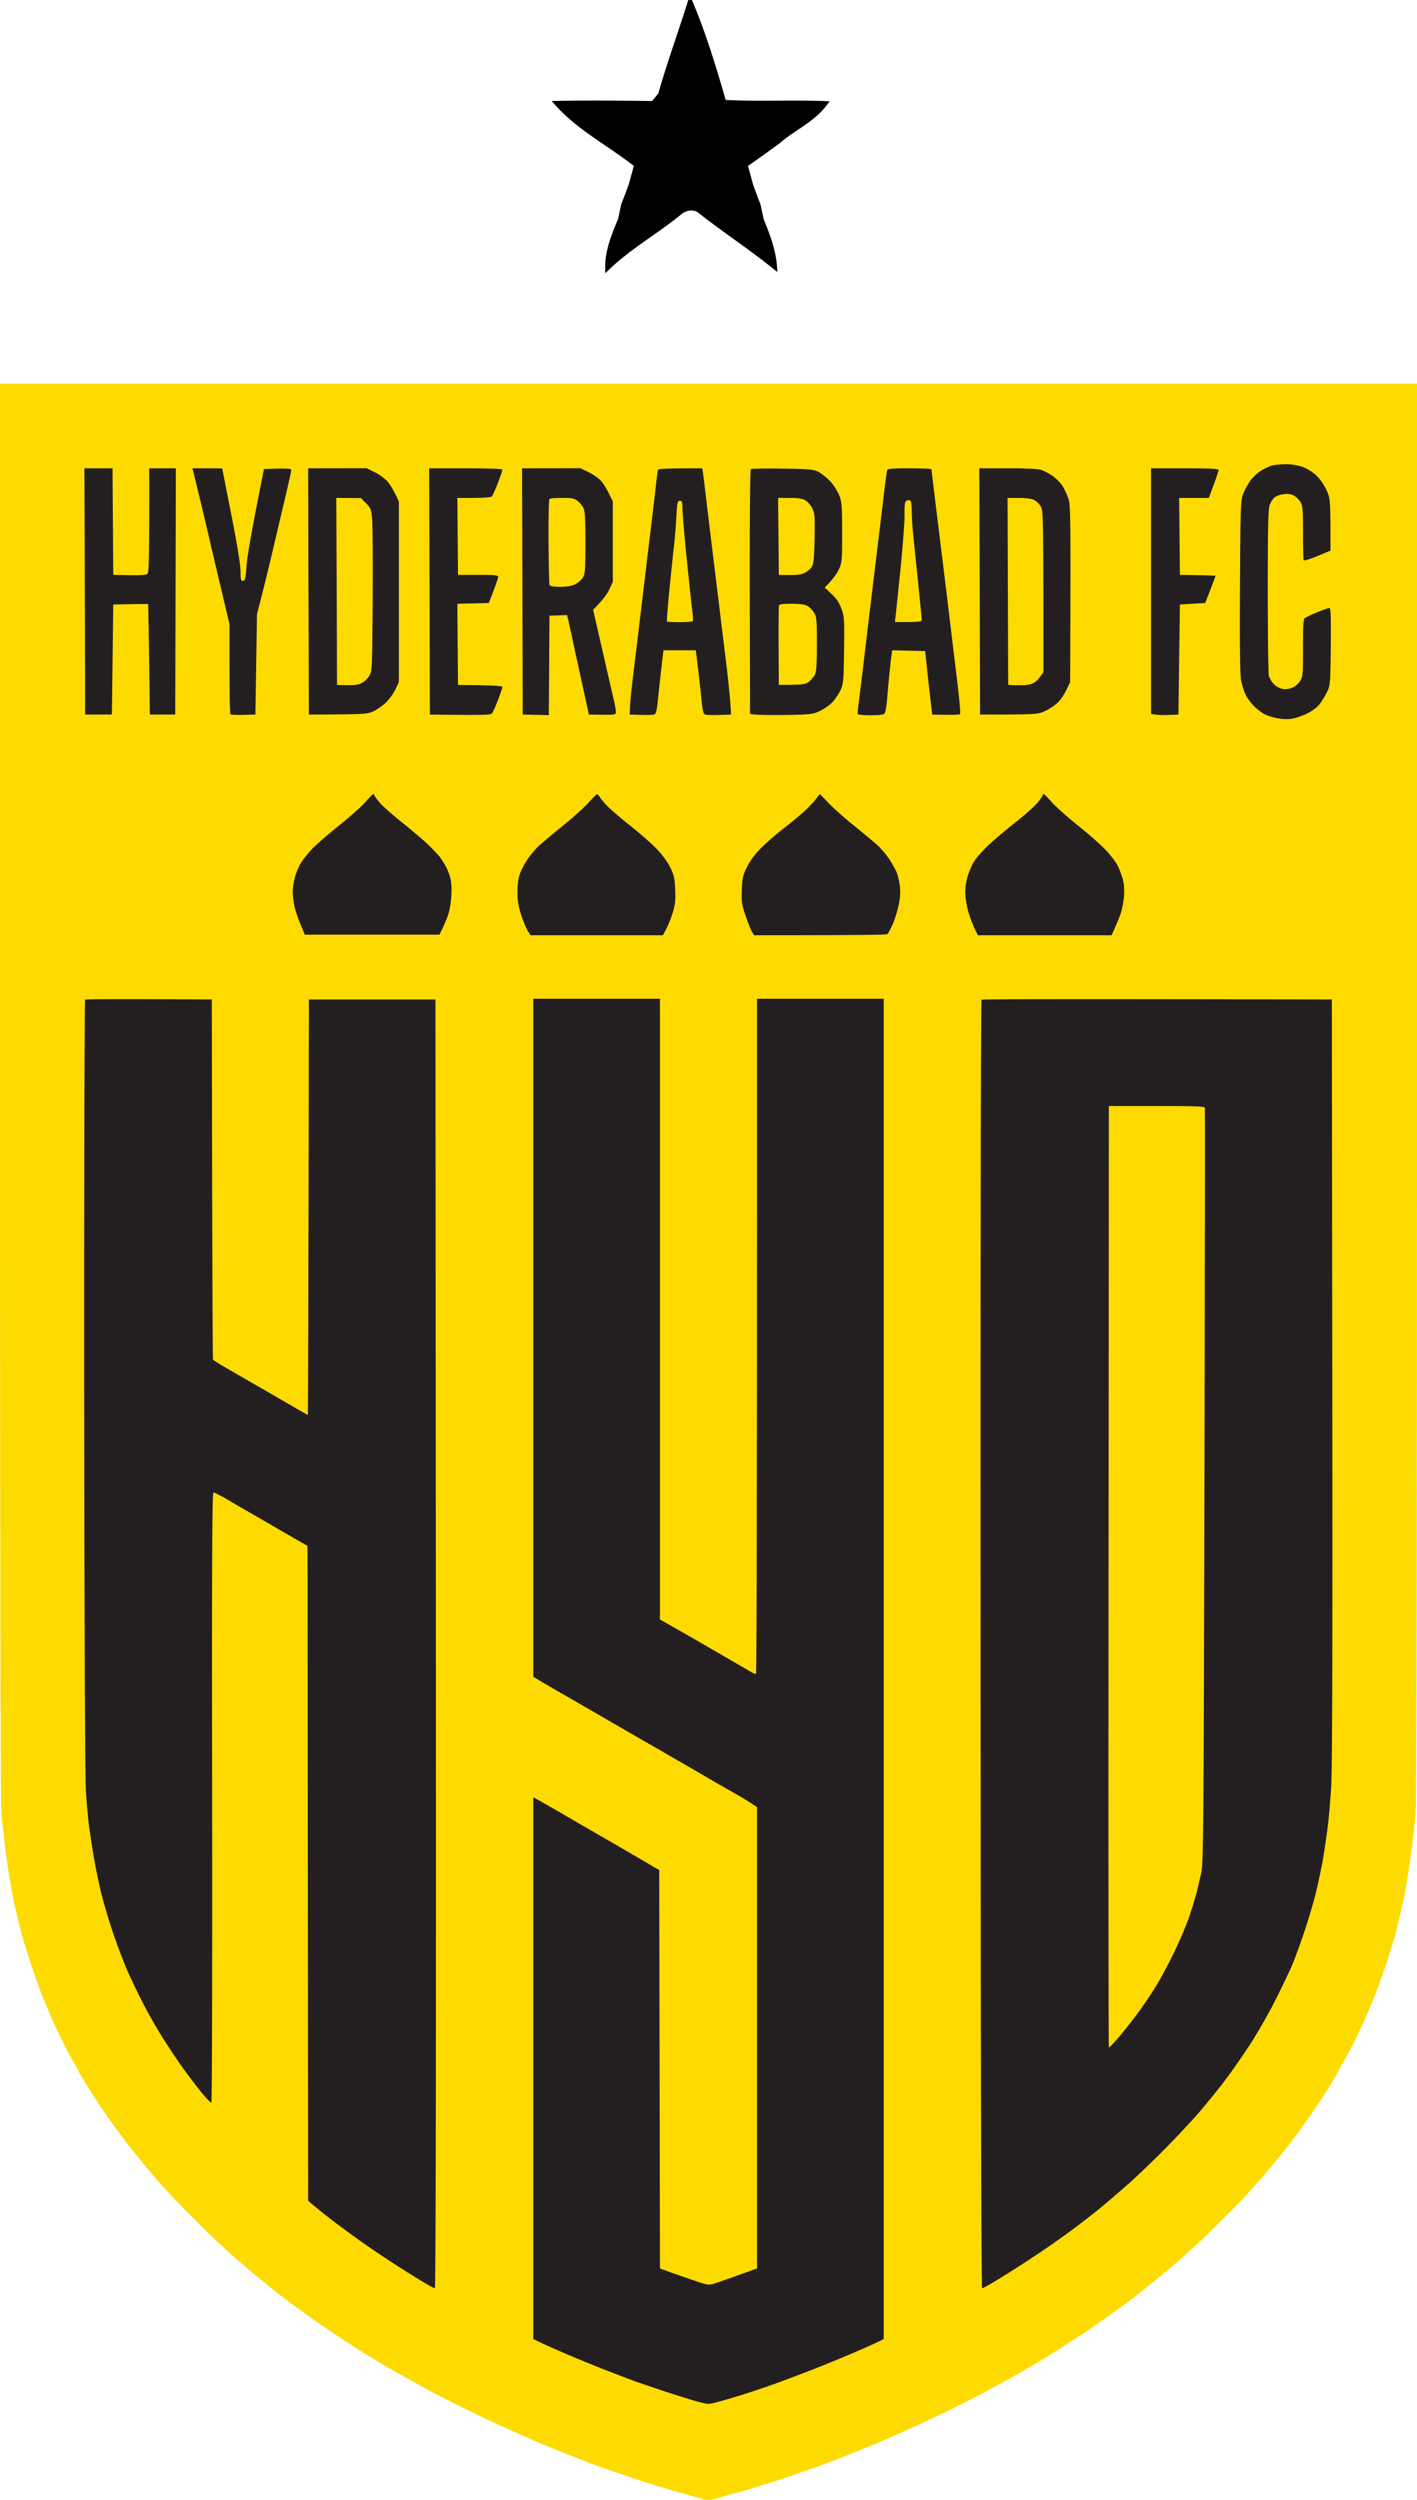 <svg xmlns="http://www.w3.org/2000/svg" viewBox="113.29 9.44 273.42 482.06"><defs><clipPath id="a"><path d="M0 0h500v500H0Z"/></clipPath></defs><g clip-path="url(#a)" data-name="Layer 1"><path fill="#fddb00" d="M113.293 220.194c0 84.412.102 137.667.266 139.095.142 1.265.387 3.59.57 5.162.163 1.57.593 4.632.96 6.815.347 2.163.755 4.428.897 5.019.142.613.53 2.204.856 3.55.306 1.347.696 2.817.818 3.265.143.449.714 2.346 1.306 4.204a129 129 0 0 0 2.408 6.814 246 246 0 0 0 2.223 5.306c.49 1.04 1.408 2.937 2.04 4.203a69 69 0 0 0 2.02 3.754c.47.775.837 1.489.837 1.552 0 .08.816 1.468 1.816 3.059 1 1.613 2.857 4.409 4.142 6.203 1.264 1.796 2.978 4.123 3.816 5.163a270 270 0 0 0 3.428 4.223c1.06 1.266 2.876 3.347 4.06 4.612 1.162 1.286 3.305 3.489 4.713 4.897 1.429 1.428 3.51 3.469 4.632 4.509 1.123 1.06 3.51 3.203 5.326 4.775 1.794 1.55 5.039 4.182 7.182 5.856 2.162 1.672 6.182 4.549 8.936 6.426 2.776 1.858 6.857 4.49 9.1 5.836 2.245 1.347 5.06 2.979 6.244 3.613 1.203.652 3.163 1.713 4.345 2.386 1.206.653 4.245 2.204 6.795 3.469a308 308 0 0 0 8.694 4.08c2.243.98 4.426 1.959 4.875 2.163.45.204 2.347.98 4.224 1.735 1.858.755 4.673 1.856 6.243 2.448 1.552.613 5.409 1.938 8.55 3 3.121 1.04 7.161 2.285 8.957 2.755s3.53.979 3.856 1.122c.348.122 1.041.244 1.572.244.53 0 1.224-.122 1.572-.244.325-.143 2.06-.653 3.856-1.122s5.836-1.714 8.957-2.755c3.143-1.062 6.999-2.387 8.55-3a314 314 0 0 0 6.243-2.448c1.877-.755 3.776-1.531 4.224-1.735s2.632-1.183 4.877-2.162c2.243-1 6.16-2.837 8.69-4.081 2.552-1.265 5.591-2.816 6.796-3.47 1.184-.672 3.143-1.733 4.346-2.385 1.183-.634 4-2.266 6.244-3.613s6.325-3.978 9.1-5.836c2.755-1.877 6.775-4.754 8.937-6.426 2.142-1.674 5.387-4.305 7.183-5.856 1.815-1.572 4.203-3.714 5.325-4.775 1.122-1.04 3.203-3.081 4.632-4.51 1.408-1.407 3.55-3.61 4.713-4.896 1.183-1.265 3-3.346 4.06-4.612a259 259 0 0 0 3.428-4.223c.837-1.04 2.55-3.367 3.815-5.163a134 134 0 0 0 4.143-6.203c1-1.591 1.816-2.978 1.816-3.06 0-.062.367-.776.836-1.551a68 68 0 0 0 2.02-3.754c.632-1.266 1.55-3.162 2.04-4.203.47-1.062 1.47-3.45 2.224-5.306a129 129 0 0 0 2.409-6.814c.59-1.858 1.163-3.755 1.305-4.204.123-.448.51-1.918.817-3.264.327-1.347.714-2.938.856-3.551.144-.591.552-2.856.899-5.02.367-2.182.796-5.243.959-6.814.183-1.571.428-3.897.57-5.162.163-1.428.266-54.683.266-139.095V83.424H113.293Z"/><path fill="#231f20" d="M335.39 123.418v23.669c.94.224 2.145.265 3.266.224l2.02-.081.286-21.221 4.877-.285c1.57-4 1.998-5.203 1.979-5.244-.041-.041-1.591-.103-3.47-.123l-3.386-.061-.143-14.834h5.714c1.468-3.897 1.897-5.182 1.897-5.366 0-.265-1.49-.347-6.53-.347h-6.51Zm-33.054.06.062 23.752c10.998 0 11.18-.021 12.63-.714.817-.388 1.898-1.123 2.408-1.633s1.245-1.591 1.633-2.428l.714-1.49c.122-31.79.08-33.911-.307-35.237-.244-.817-.795-2-1.224-2.653-.428-.632-1.305-1.49-1.938-1.918-.632-.428-1.571-.918-2.102-1.102-.612-.204-2.938-.306-6.448-.306h-5.51Zm-17.852-23.382c-.062.184-.307 1.857-.531 3.734s-.714 5.979-1.102 9.12c-.367 3.143-.877 7.244-1.102 9.1-.224 1.878-.653 5.368-.938 7.755-.286 2.407-.775 6.509-1.081 9.12a467 467 0 0 1-.796 6.387c-.123.898-.185 1.734-.123 1.836.06.123 1.184.224 2.489.224 1.612 0 2.469-.101 2.674-.347.163-.183.366-1.326.469-2.53.102-1.183.285-3.387.449-4.897.143-1.49.326-3.182.407-3.734l.144-1.02 6.366.143c.55 5.264.856 8.019 1.04 9.508l.327 2.735c3.998.102 5.243.04 5.366-.082.122-.102-.163-3.204-.612-6.855a10380 10380 0 0 1-2.041-16.875c-.693-5.611-1.612-13.141-2.061-16.731-.428-3.591-.795-6.632-.795-6.733 0-.123-1.898-.205-4.204-.205-3.142 0-4.264.082-4.345.347m-26.322-.184c-.143.123-.224 10.325-.204 23.69l.06 23.485c.939.245 3.653.265 6.653.224 5.224-.081 5.468-.122 6.917-.816.817-.388 1.918-1.183 2.428-1.755.51-.592 1.184-1.612 1.49-2.285.51-1.102.57-1.816.653-7.611.082-6.02.04-6.49-.51-8.018-.43-1.184-.96-1.98-1.918-2.857l-1.307-1.224c1.673-1.694 2.429-2.795 2.756-3.551.57-1.265.61-1.734.61-7.06-.02-5.202-.06-5.856-.59-7.223-.327-.816-1.122-2.04-1.755-2.713-.653-.674-1.673-1.47-2.265-1.776-.96-.468-1.755-.55-6.937-.611-3.204-.062-5.958 0-6.081.1m-17.915.185c-.061.184-.244 1.612-.428 3.183-.163 1.57-.49 4.264-.694 5.999-.204 1.714-.816 6.733-1.346 11.14-.531 4.428-1.143 9.57-1.368 11.427-.224 1.877-.652 5.366-.938 7.753-.306 2.408-.572 5.1-.612 5.999l-.061 1.633c3.162.122 4.305.102 4.61.02.49-.123.593-.51.898-3.49a377 377 0 0 1 .674-6.12l.326-2.796h6.244c.51 4.102.816 6.876 1.02 8.794.306 3.102.408 3.489.877 3.612.306.082 1.53.102 2.714.06l2.184-.08c-.102-2.755-.572-7.04-1.102-11.305-.531-4.263-1.245-10.201-1.612-13.18-.367-3-.98-8.02-1.367-11.161-.368-3.143-.817-6.754-.96-8.02a105 105 0 0 0-.387-3.06l-.143-.755c-7.345 0-8.447.082-8.53.347m-26.157 23.383.06 23.75 5.04.123.124-19.18 3.407-.123c.368 1.572.612 2.714.796 3.53.164.817 1 4.673 1.857 8.57l1.55 7.08c4.306.103 5.06.042 5.183-.204.082-.203-.041-1.142-.265-2.122-.224-.96-.653-2.795-.94-4.08-.305-1.265-1.121-4.898-1.856-8.06l-1.305-5.754c1.775-1.735 2.632-2.938 3.06-3.795l.735-1.571v-15.507c-1.082-2.306-1.755-3.387-2.204-3.897-.428-.49-1.51-1.265-2.407-1.714l-1.633-.796-11.263.02Zm-17.914 0 .06 23.75c10.407.143 11.754.082 11.978-.204.163-.183.694-1.366 1.163-2.59.469-1.225.857-2.368.857-2.51 0-.184-1.653-.306-4.285-.347l-4.285-.061-.123-15.651 6.06-.142c1.409-3.571 1.816-4.795 1.816-5.02 0-.347-.611-.408-3.876-.408h-3.877l-.123-14.834c5.469.02 6.469-.081 6.673-.326.163-.204.694-1.367 1.163-2.592.469-1.244.857-2.366.857-2.53s-2.55-.265-7.08-.265h-7.06Zm-23.363 0 .08 23.75c10.57-.02 11.244-.081 12.346-.571.673-.305 1.755-1.04 2.408-1.632s1.489-1.734 1.897-2.571l.714-1.49v-34.83c-.98-2.101-1.632-3.182-2.121-3.754-.49-.591-1.572-1.407-2.49-1.856l-1.632-.796-11.264.02Zm-22.2-22.975c.102.408.735 2.999 1.408 5.774.653 2.775 1.428 6.02 1.694 7.203.285 1.204 1.264 5.367 2.183 9.264l1.673 7.06c-.02 13.283.06 17.24.183 17.363.103.103 1.245.164 2.51.123l2.306-.061.306-19.323a711 711 0 0 0 2.55-10.202c.429-1.877 1.102-4.693 1.47-6.265.367-1.57 1.1-4.692 1.632-6.937.53-2.244.959-4.223.959-4.407 0-.265-.653-.327-2.633-.285l-2.631.08c-2.51 12.529-3.245 16.957-3.367 18.63-.163 2.428-.245 2.856-.653 2.918-.408.06-.49-.163-.49-1.755 0-1.163-.632-5.162-1.754-10.814-.98-4.938-1.775-9.02-1.775-9.06s-1.286-.061-2.877-.061h-2.898Zm-20.955 22.975.06 23.75h5.164l.265-21.22c5.162-.102 6.692-.102 6.713-.081.04.04.122 4.856.204 10.69l.142 10.612h4.897l.123-47.481h-5.142c.02 17.834-.061 20.078-.347 20.343-.245.224-1.264.306-3.468.265l-3.122-.061-.143-20.547h-5.427Zm229.22-24.301c-.45.102-1.41.53-2.123.939s-1.714 1.326-2.223 2.04c-.491.694-1.122 1.877-1.408 2.632-.45 1.245-.49 2.734-.572 17.813-.06 11.712 0 16.936.226 18.098.182.898.59 2.183.937 2.857.347.673 1.123 1.673 1.735 2.244.612.552 1.449 1.184 1.877 1.388.408.204 1.408.53 2.224.714.858.183 2.08.265 2.857.163.755-.082 2.142-.571 3.122-1.041 1.142-.591 2.019-1.264 2.53-1.98a19 19 0 0 0 1.367-2.304c.53-1.143.57-1.755.653-8.652.04-5.774 0-7.406-.266-7.406-.184 0-1.265.367-2.387.837-1.122.448-2.183.979-2.388 1.142-.265.245-.346 1.652-.326 5.774 0 4.979-.041 5.509-.55 6.325-.286.49-.96 1.06-1.491 1.285-.53.246-1.326.348-1.815.266-.49-.061-1.265-.47-1.714-.898s-.897-1.183-1.021-1.693c-.101-.511-.204-7.938-.204-16.507 0-12.528.082-15.752.388-16.466.204-.47.592-1.102.878-1.367.285-.245 1.06-.551 1.734-.633.877-.122 1.449-.04 2.04.266.45.244 1.02.816 1.286 1.264.409.694.469 1.552.469 5.917 0 2.796.06 5.183.123 5.306.08.102 1.285-.266 2.673-.837l2.509-1.04c0-10.02-.02-10.04-.816-11.773-.51-1.082-1.285-2.163-2.061-2.857-.734-.653-1.836-1.306-2.714-1.592-.837-.265-2.183-.47-3.101-.448-.898.02-2 .122-2.448.224"/><path fill="#fddb00" d="M263.59 126.213c-.041.184-.082 3.713-.062 7.814l.04 7.489c4.613 0 5.123-.102 5.755-.572.428-.326.959-.938 1.183-1.366.307-.613.408-1.898.408-5.958 0-4.693-.06-5.244-.551-6.04-.305-.49-.877-1.061-1.286-1.306-.51-.265-1.488-.408-3.06-.408-1.632 0-2.346.102-2.427.347m-19.792-17.14a104 104 0 0 1-.45 5.632c-.183 1.428-.57 5.264-.897 8.529s-.53 5.999-.47 6.06c.082.06 1.205.122 2.53.122 1.307 0 2.409-.101 2.47-.224.06-.103 0-1.061-.123-2.102-.143-1.04-.612-5.508-1.061-9.936-.45-4.408-.816-8.733-.816-9.59 0-1.327-.082-1.551-.51-1.551-.45 0-.51.306-.673 3.06m44.317-3c-.245.225-.326 1.062-.286 2.633.02 1.285-.326 5.876-.755 10.223-.448 4.346-.877 8.468-.96 9.182l-.141 1.285c4.856 0 5.162-.041 5.162-.47 0-.265-.306-3.407-.673-6.998s-.796-7.693-.94-9.121a58 58 0 0 1-.305-4.672c0-1.51-.102-2.102-.388-2.224a.84.84 0 0 0-.714.163m19.649 17.405.06 18.037c2.532.123 3.715.04 4.287-.122.652-.184 1.285-.653 1.754-1.286l.755-1c0-29.81-.041-31.136-.47-31.953-.264-.47-.856-1.061-1.285-1.285-.53-.265-1.612-.408-3-.408h-2.162Zm-44.256-10.61.06 7.427c3.409.102 4.205 0 4.918-.347.55-.265 1.184-.776 1.428-1.163.368-.551.47-1.592.552-5.427.08-4.224.04-4.897-.408-5.836-.286-.592-.878-1.306-1.327-1.572-.612-.366-1.367-.49-3.06-.49h-2.245Zm-44.195-7.223c-.122.102-.204 3.775-.184 8.16.04 4.388.122 8.163.184 8.387.1.307.59.408 2.04.408 1.245 0 2.244-.163 2.897-.47.55-.264 1.225-.855 1.51-1.304.429-.715.49-1.511.49-6.734 0-4.713-.081-6.081-.408-6.734-.225-.448-.755-1.061-1.163-1.367-.612-.448-1.143-.55-2.938-.53-1.204 0-2.306.082-2.428.184m-41.054 17.833.06 18.037c3.307.123 4.063.02 4.735-.346.53-.266 1.204-.898 1.51-1.43.53-.917.55-1.448.632-14.548.042-7.488 0-14.527-.101-15.65-.163-1.856-.265-2.121-1.163-3.04l-1-1.02-4.754-.02Z"/><path fill="#231f20" d="M302.684 202.218c-.143.102-.225 56.05-.184 124.342.02 82.534.123 124.14.307 124.14.163 0 1.347-.654 2.65-1.45a274 274 0 0 0 4-2.49 320 320 0 0 0 4.898-3.223 179 179 0 0 0 6.366-4.509 163 163 0 0 0 5.713-4.489 490 490 0 0 0 5.163-4.469c1.407-1.285 4.346-4.1 6.509-6.284 2.162-2.183 5.203-5.428 6.753-7.223 1.53-1.796 3.856-4.673 5.142-6.407 1.286-1.714 3.449-4.836 4.794-6.938 1.327-2.082 3.429-5.753 4.632-8.16 1.204-2.388 2.633-5.387 3.184-6.653.53-1.285 1.592-4.162 2.346-6.407.755-2.244 1.735-5.549 2.183-7.345.449-1.796 1.04-4.61 1.347-6.244.286-1.652.714-4.468.939-6.264.244-1.795.55-5.345.714-7.896.224-3.245.286-26.382.224-78.352l-.081-73.72c-52.214-.102-67.476-.062-67.6.041m-86.492 65.191v65.354c.959.613 2.326 1.408 3.673 2.204 1.346.775 4.1 2.346 6.1 3.51 2.02 1.162 4.04 2.325 4.489 2.59.449.266 2.04 1.185 3.53 2.041a634 634 0 0 1 3.53 2.04c.449.245 2.04 1.163 3.53 2.021 1.49.877 3.08 1.795 3.53 2.04.449.264 2.04 1.183 3.529 2.041 1.49.877 3.082 1.795 3.53 2.06.449.266 1.858 1.061 3.122 1.776 1.266.714 2.817 1.652 3.469 2.081l1.143.755v88.962c-5.162 1.856-7.263 2.591-7.998 2.835-1.368.428-1.368.428-4.081-.489a458 458 0 0 1-4.693-1.633l-1.96-.713-.142-76.822c-7.773-4.55-11.08-6.448-12.344-7.182-1.265-.735-2.735-1.572-3.265-1.877-.51-.306-2.163-1.266-3.673-2.143-1.49-.856-3.224-1.837-3.856-2.203l-1.163-.634v104.47c1.592.796 3.816 1.796 5.978 2.714 2.163.938 5.653 2.367 7.734 3.182a550 550 0 0 0 5.713 2.184 517 517 0 0 0 6.243 2.122c2.387.775 5.203 1.652 6.243 1.918 1.817.47 1.98.49 3.653.021.98-.246 3.183-.898 4.898-1.429 1.713-.55 4.468-1.469 6.1-2.06 1.653-.593 4.836-1.797 7.06-2.653 2.244-.878 5.856-2.347 8.018-3.285 2.164-.918 4.387-1.918 4.959-2.204l1.02-.51V202.034h-24.444c0 100.797-.081 130.097-.204 130.18-.102.06-.633-.144-1.143-.47-.53-.307-2.061-1.204-3.407-1.98-1.347-.775-4.081-2.368-6.101-3.53a962 962 0 0 0-5.774-3.306l-2.102-1.183v-119.71H216.19Zm-86.473-65.19c-.122.101-.203 33.625-.183 74.473.04 46.42.163 75.721.326 78.108.143 2.101.388 4.917.55 6.263.165 1.347.593 4.225.96 6.387.368 2.163 1.04 5.407 1.489 7.203s1.429 5.101 2.184 7.345a129 129 0 0 0 2.592 6.937c.673 1.572 2.1 4.571 3.182 6.673 1.08 2.101 2.857 5.223 3.959 6.938 1.08 1.714 2.714 4.162 3.632 5.447a124 124 0 0 0 3.57 4.714c1.04 1.305 2 2.285 2.102 2.162.122-.122.184-26.627.143-58.906-.061-46.807 0-58.703.265-58.703.183 0 1.102.45 2.04.98.939.55 2.06 1.203 2.51 1.47.449.263 1.979 1.141 3.408 1.958 1.407.815 4.284 2.49 6.366 3.692l3.816 2.184.12 126.281c2 1.734 4.164 3.428 6.123 4.876a173 173 0 0 0 6.774 4.836 215 215 0 0 0 4.897 3.223 279 279 0 0 0 3.999 2.49c1.306.796 2.49 1.45 2.653 1.45.183 0 .245-41.565.203-124.262l-.081-124.26h-24.424c-.101 62.09-.163 80.125-.204 80.125s-3.06-1.733-6.713-3.856c-3.672-2.12-7.753-4.468-9.08-5.243-1.326-.755-2.448-1.47-2.51-1.592-.06-.102-.121-15.772-.162-34.809l-.061-34.626c-18.772-.102-24.322-.062-24.445.041m184.76-39.42c0 .122-.408.733-.92 1.366-.51.633-2.488 2.408-4.406 3.918s-4.264 3.51-5.203 4.407c-.96.918-2.061 2.163-2.49 2.754-.427.592-1.02 1.857-1.326 2.796-.346 1-.592 2.387-.592 3.387 0 .938.246 2.591.55 3.672.308 1.102.859 2.592 1.226 3.347l.673 1.347h25.79c1-2.204 1.51-3.469 1.756-4.203.265-.755.55-2.225.632-3.265.102-1.204.02-2.408-.204-3.265a18 18 0 0 0-.96-2.59c-.326-.674-1.326-2-2.203-2.96-.877-.958-3.305-3.122-5.386-4.774-2.102-1.673-4.428-3.754-5.163-4.59-.755-.858-1.448-1.552-1.57-1.552a.205.205 0 0 0-.204.204m-43.543.47c-.245.387-1.143 1.367-2 2.203-.856.816-2.713 2.387-4.121 3.47-1.408 1.06-3.428 2.814-4.49 3.855-1.326 1.306-2.223 2.51-2.876 3.795-.836 1.693-.938 2.184-1.02 4.49-.081 2.325 0 2.856.755 5.04.469 1.346 1.02 2.733 1.245 3.06l.387.612c19.69 0 25.525-.082 25.669-.204.163-.102.61-.939 1.02-1.837.408-.898.917-2.55 1.162-3.673.307-1.387.389-2.55.266-3.672-.102-.898-.388-2.123-.612-2.714-.245-.592-.9-1.755-1.448-2.59-.551-.818-1.532-1.98-2.184-2.593-.653-.59-2.714-2.326-4.591-3.835-1.856-1.49-4.1-3.49-4.958-4.408-.857-.918-1.612-1.673-1.652-1.673-.062 0-.307.306-.552.673m-44.154 1.021c-.817.918-3.02 2.897-4.877 4.387-1.877 1.51-3.938 3.244-4.591 3.835-.653.613-1.652 1.775-2.203 2.592-.551.836-1.245 2.122-1.51 2.856-.306.898-.47 2.102-.47 3.551 0 1.591.204 2.754.714 4.345.388 1.205.96 2.572 1.266 3.061l.55.878h25.526a19.2 19.2 0 0 0 1.775-3.939c.612-1.856.694-2.55.612-4.774-.081-2.244-.204-2.816-.938-4.346-.511-1.04-1.572-2.49-2.592-3.55-.938-.98-3.182-2.959-4.98-4.387-1.794-1.408-3.793-3.122-4.446-3.775-.653-.673-1.347-1.469-1.551-1.816s-.47-.612-.591-.59c-.103 0-.858.753-1.694 1.672m-43.032-.143c-.735.857-3.061 2.918-5.163 4.591-2.081 1.672-4.407 3.693-5.162 4.51-.755.795-1.714 1.998-2.101 2.672-.41.673-.92 1.898-1.143 2.734-.225.816-.41 2.102-.41 2.857.022.734.185 2.02.369 2.856.204.816.714 2.347 1.163 3.387l.796 1.918h25.994c.756-1.489 1.245-2.652 1.572-3.55.367-.979.632-2.53.714-3.938.08-1.428 0-2.775-.225-3.53-.183-.674-.571-1.653-.857-2.183a24 24 0 0 0-1.142-1.775c-.347-.45-1.346-1.49-2.224-2.347-.877-.836-3.122-2.754-4.98-4.244-1.876-1.489-3.855-3.244-4.406-3.897-.572-.674-1.021-1.285-1.021-1.408a.204.204 0 0 0-.204-.204c-.122 0-.815.694-1.57 1.551"/><path fill="#fddb00" d="M327.189 313.38c-.042 49.867-.02 90.757.061 90.879.061.102 1.102-.98 2.305-2.428 1.184-1.428 2.877-3.611 3.754-4.836.878-1.203 2.265-3.304 3.102-4.651.837-1.348 2.408-4.285 3.49-6.53 1.08-2.245 2.407-5.367 2.917-6.937.53-1.571 1.163-3.652 1.409-4.633.243-.958.632-2.673.877-3.794.387-1.837.447-9.651.591-74.556.082-39.87.123-72.64.082-72.843-.062-.266-2.122-.327-9.305-.327h-9.221Z"/><path d="M246.468 9.943c2.627 6.23 4.595 12.754 6.46 19.252 6.485.368 12.982-.013 19.48.24-2.373 3.16-6.155 4.748-9.074 7.31-2.081 1.51-4.162 3.022-6.282 4.48.267.99.812 2.984 1.079 3.973.457 1.282.94 2.564 1.435 3.833.152.698.443 2.107.595 2.805 1.168 2.88 2.324 5.825 2.55 8.96-4.618-3.72-9.58-6.955-14.225-10.61-1.244-1.066-3.06-.723-4.188.304-4.467 3.643-9.543 6.486-13.731 10.483-.026-3.236 1.256-6.244 2.474-9.188.153-.698.445-2.094.584-2.78.508-1.281.99-2.55 1.459-3.832.267-.977.813-2.944 1.079-3.921-5.038-4.011-11.028-7.044-15.331-11.854 6.168-.114 12.336-.051 18.516.025a188 188 0 0 1 1.409-1.688c1.7-5.99 3.846-11.853 5.71-17.792"/><path fill="none" stroke="#000" stroke-miterlimit="10" d="M246.468 9.943c2.627 6.23 4.595 12.754 6.46 19.252 6.485.368 12.982-.013 19.48.24-2.373 3.16-6.155 4.748-9.074 7.31-2.081 1.51-4.162 3.022-6.282 4.48.267.99.812 2.984 1.079 3.973.457 1.282.94 2.564 1.435 3.833.152.698.443 2.107.595 2.805 1.168 2.88 2.324 5.825 2.55 8.96-4.618-3.72-9.58-6.955-14.225-10.61-1.244-1.066-3.06-.723-4.188.304-4.467 3.643-9.543 6.486-13.731 10.483-.026-3.236 1.256-6.244 2.474-9.188.153-.698.445-2.094.584-2.78.508-1.281.99-2.55 1.459-3.832.267-.977.813-2.944 1.079-3.921-5.038-4.011-11.028-7.044-15.331-11.854 6.168-.114 12.336-.051 18.516.025a188 188 0 0 1 1.409-1.688c1.7-5.99 3.846-11.853 5.71-17.792Z"/></g></svg>
